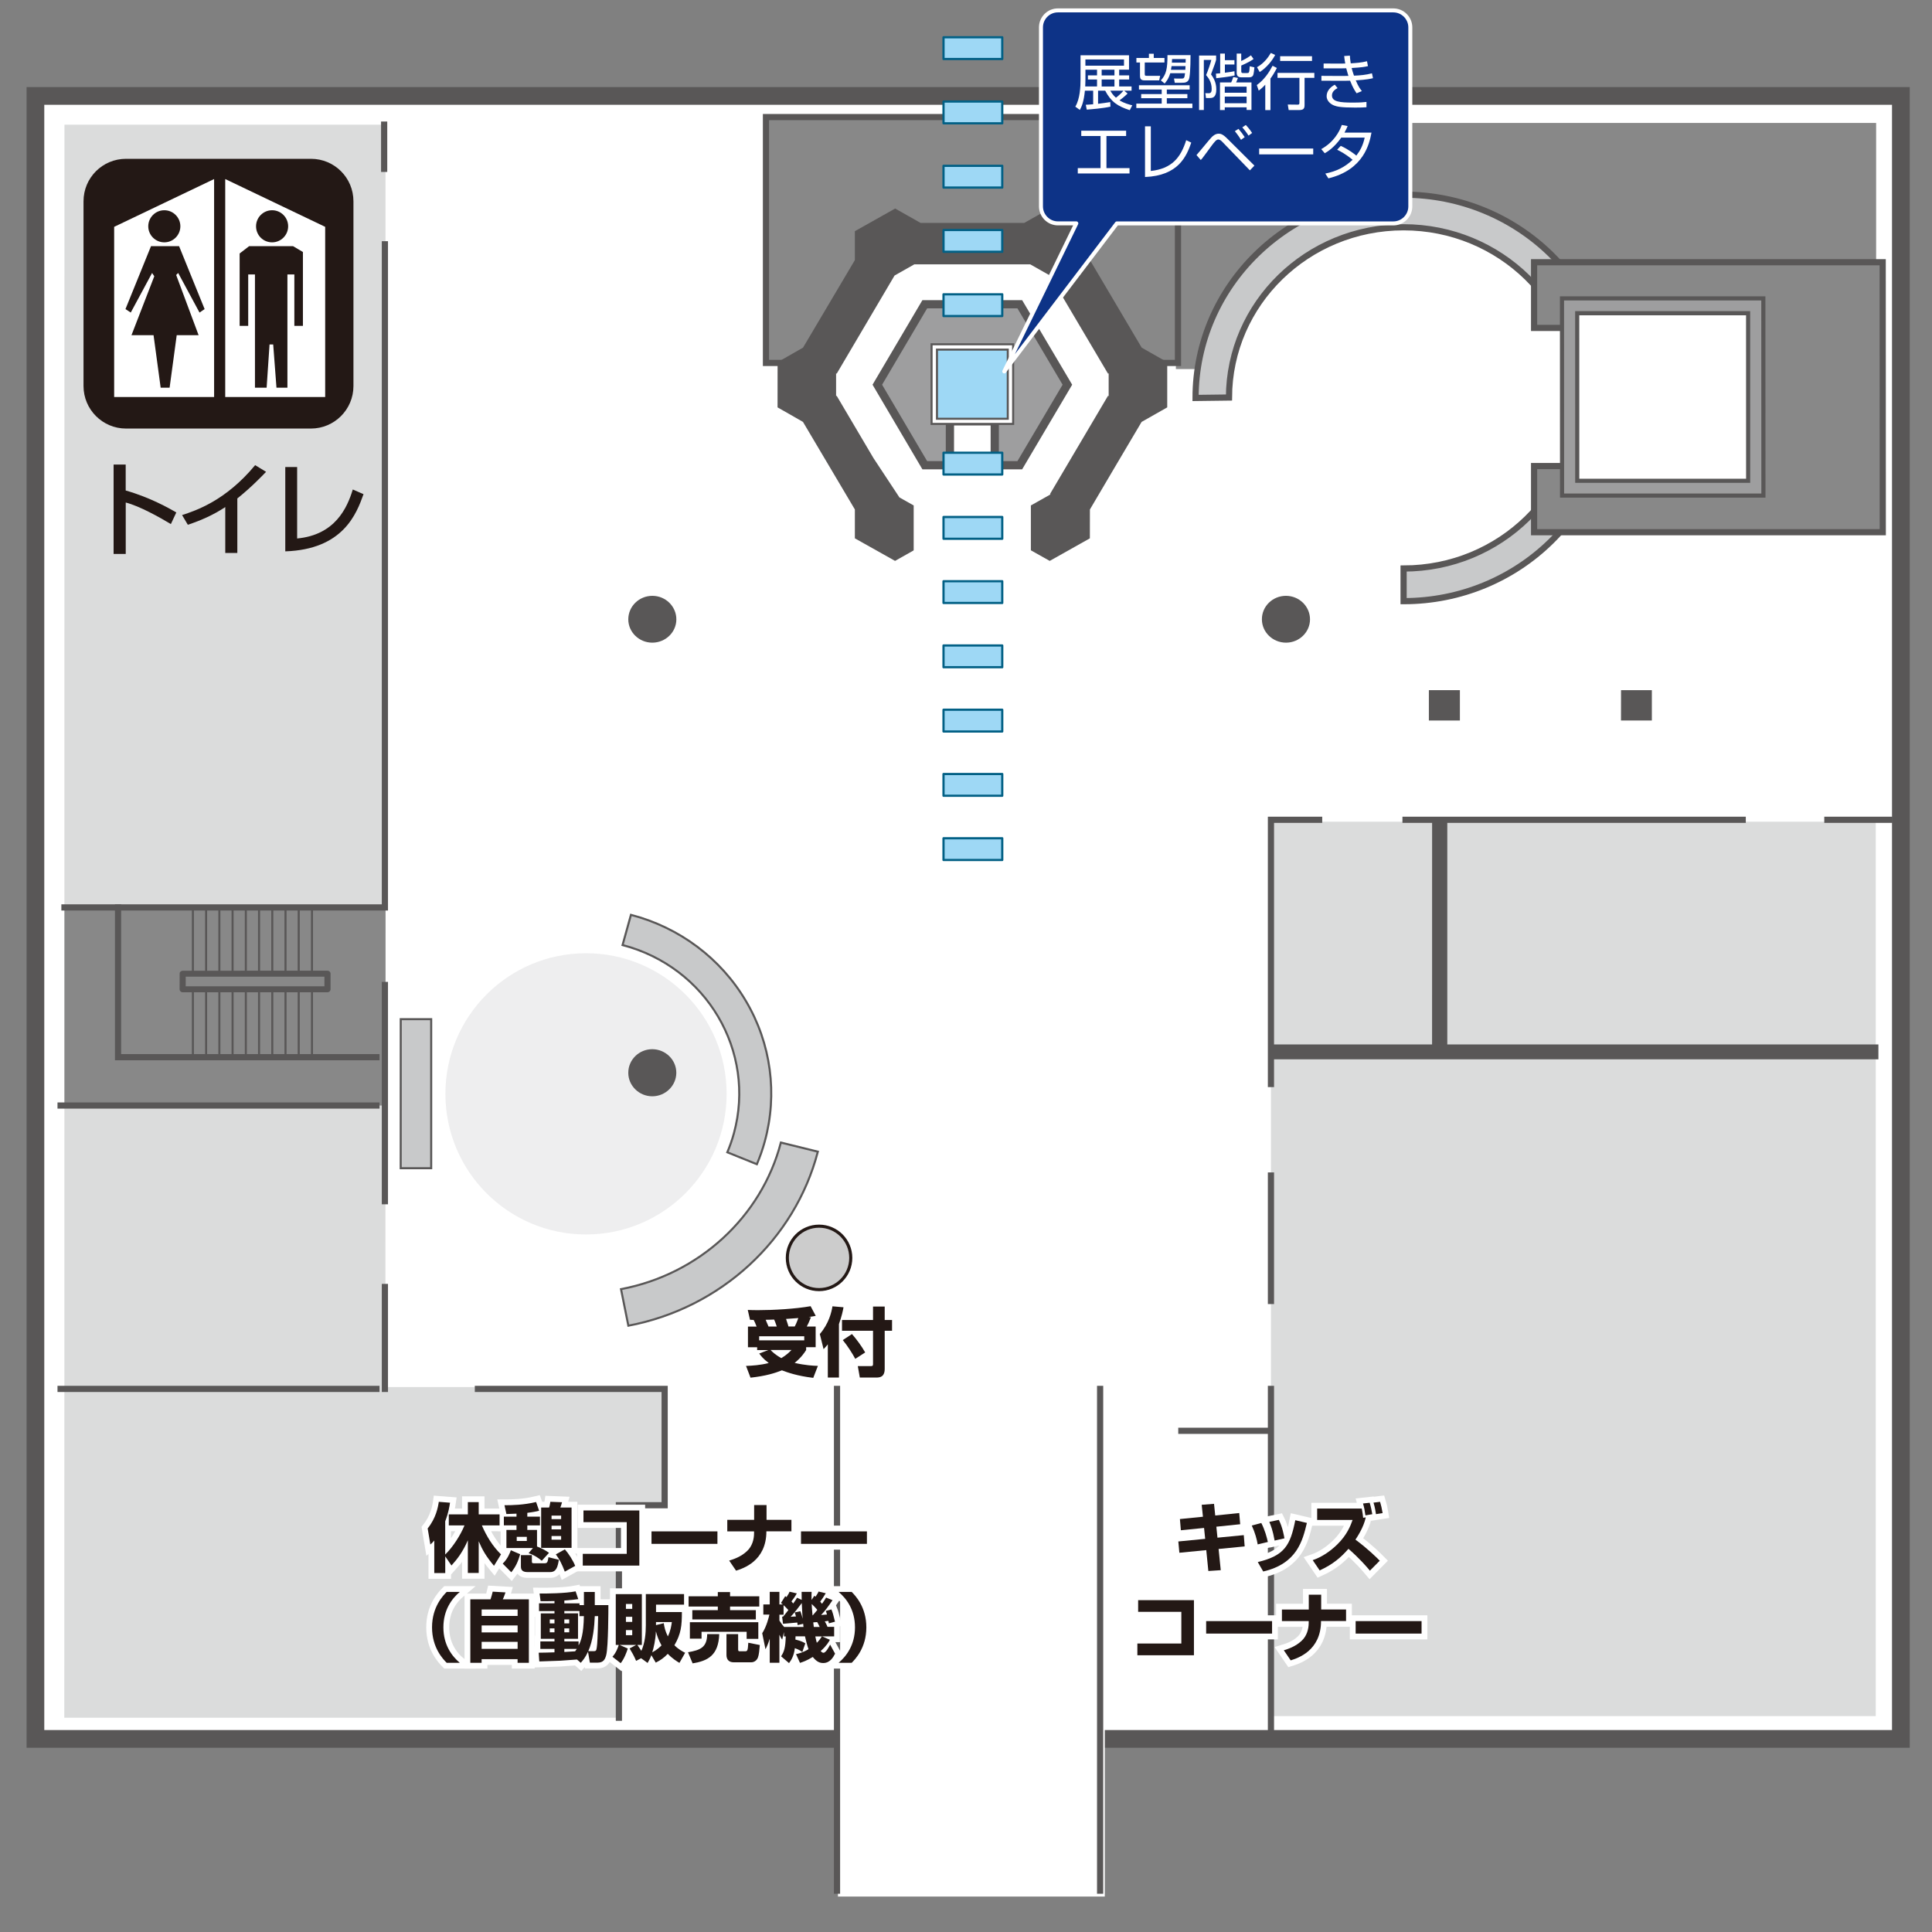 <?xml version="1.0" encoding="utf-8"?>
<!-- Generator: Adobe Illustrator 25.3.1, SVG Export Plug-In . SVG Version: 6.00 Build 0)  -->
<svg version="1.1" id="レイヤー_1" xmlns="http://www.w3.org/2000/svg" xmlns:xlink="http://www.w3.org/1999/xlink" x="0px"
	 y="0px" viewBox="0 0 500 500" style="enable-background:new 0 0 500 500;" xml:space="preserve">
<rect x="0" y="0" width="500" height="500" fill="#808080" stroke="none"/>
<style type="text/css">
	.st0{fill:none;}
	.st1{fill:#231815;}
	.st2{fill:#FFFFFF;}
	.st3{fill:#595757;}
	.st4{fill:#DBDCDC;}
	.st5{fill:#888888;}
	.st6{fill:#C8C9CA;stroke:#595757;stroke-width:0.533;}
	.st7{fill:none;stroke:#595757;stroke-width:0.533;}
	.st8{fill:#EEEEEF;}
	.st9{fill:#C8C9CA;stroke:#595757;stroke-width:1.6;}
	.st10{fill:#888888;stroke:#595757;stroke-width:1.6;}
	.st11{fill:#FFFFFF;stroke:#595757;stroke-width:0.533;}
	.st12{fill:#9E9E9F;stroke:#595757;stroke-width:1.067;}
	.st13{fill:none;stroke:#595757;stroke-width:1.6;stroke-linecap:square;}
	.st14{fill:none;stroke:#595757;stroke-width:1.6;stroke-linecap:square;stroke-miterlimit:10;}
	.st15{fill:#595757;stroke:#595757;stroke-width:0.533;}
	.st16{fill:#9E9E9F;stroke:#595757;stroke-width:2.133;}
	.st17{fill:#9ED8F5;stroke:#595757;stroke-width:0.533;}
	.st18{fill:none;stroke:#595757;stroke-width:0.533;stroke-miterlimit:10;}
	.st19{fill:#0D3387;stroke:#FFFFFF;stroke-width:1.033;stroke-linecap:round;stroke-linejoin:round;}
	.st20{fill:#CCCCCC;stroke:#231815;stroke-width:0.799;stroke-linecap:round;stroke-linejoin:round;stroke-miterlimit:10;}
	.st21{fill:none;stroke:#FFFFFF;stroke-width:3;}
	.st22{fill:#9ED8F5;stroke:#026085;stroke-width:0.573;stroke-linecap:round;stroke-linejoin:round;stroke-miterlimit:10;}
</style>
<symbol  id="トイレ_2" viewBox="-7.4 -7.4 14.8 14.8">
	<g>
		<rect x="-7.4" y="-7.4" class="st0" width="14.8" height="14.8"/>
		<g>
			<path class="st1" d="M7.4-5.06c0-1.29-1.05-2.33-2.33-2.33H-5.07c-1.29,0-2.33,1.05-2.33,2.33V5.07c0,1.29,1.04,2.33,2.33,2.33
				H5.07c1.29,0,2.33-1.04,2.33-2.33V-5.06z"/>
			<g>
				<polygon class="st2" points="-0.24,6.29 -0.24,-5.66 -5.72,-5.66 -5.72,3.67 				"/>
				<polygon class="st2" points="0.37,6.29 0.37,-5.66 5.85,-5.66 5.85,3.67 				"/>
				<g>
					<g>
						<polygon class="st1" points="-3.7,2.61 -2.16,2.61 -0.76,-0.84 -1.04,-1.03 -2.21,1.14 -2.32,1.03 -1.09,-2.27 -2.29,-2.27 
							-2.68,-5.15 -3.17,-5.15 -3.56,-2.27 -4.77,-2.27 -3.52,0.96 -3.64,1.14 -4.81,-1.03 -5.1,-0.84 						"/>
						<path class="st1" d="M-2.09,3.7c0-0.48-0.39-0.88-0.88-0.88c-0.48,0-0.88,0.39-0.88,0.88c0,0.48,0.39,0.88,0.88,0.88
							C-2.48,4.58-2.09,4.18-2.09,3.7z"/>
						<path class="st1" d="M3.82,3.7c0-0.48-0.39-0.88-0.88-0.88c-0.49,0-0.88,0.39-0.88,0.88c0,0.48,0.39,0.88,0.88,0.88
							C3.43,4.58,3.82,4.18,3.82,3.7z"/>
					</g>
					<polygon class="st1" points="1.68,2.61 4.09,2.61 4.63,2.29 4.63,-1.76 4.16,-1.76 4.16,1.06 3.78,1.06 3.78,-5.15 3.18,-5.15 
						3,-2.78 2.8,-2.78 2.64,-5.15 2,-5.15 2,1.06 1.63,1.06 1.63,-1.76 1.16,-1.76 1.16,2.21 					"/>
				</g>
			</g>
		</g>
	</g>
</symbol>
<g>
	<g>
		<g>
			<rect x="9.17" y="24.83" class="st2" width="482.77" height="425.2"/>
			<path class="st3" d="M489.65,27.12v420.61H11.46V27.12H489.65 M494.23,22.54H6.88v429.78h487.36V22.54L494.23,22.54z"/>
		</g>
		<polygon class="st4" points="99.75,358.97 16.66,358.97 16.66,358.97 16.68,32.26 16.68,32.26 99.77,32.26 99.77,32.26 		"/>
		<polygon class="st5" points="99.77,273.6 30.55,273.6 30.55,273.6 30.56,234.84 30.56,234.84 99.78,234.84 99.78,234.84 		"/>
		<polygon class="st5" points="30.55,273.6 30.56,234.84 30.56,234.84 16.68,234.84 16.68,234.84 16.68,273.6 16.68,273.6 
			16.68,286.11 16.68,286.11 99.77,286.11 99.77,286.11 99.77,273.6 99.77,273.6 		"/>
		<polygon class="st4" points="171.82,389.55 160.17,389.55 160.17,389.55 160.16,444.55 160.16,444.55 16.64,444.55 16.64,444.55 
			16.66,358.97 16.66,358.97 171.82,358.97 171.82,358.97 		"/>
		<path class="st3" d="M47.28,251.23c-0.43,0-0.8,0.33-0.79,0.75l0,0l-0.01,4.05l0,0c0,0.42,0.35,0.77,0.8,0.77l0,0h37.48l0,0
			c0.42,0,0.78-0.35,0.79-0.77l0,0l0-4.05l0,0c0-0.42-0.35-0.76-0.79-0.76l0,0H47.28z M83.96,252.76c0,0.76,0,1.74,0,2.49l0,0
			c-1.48,0-34.42,0-35.9,0l0,0c0.02-0.75,0-1.73,0-2.49l0,0C49.55,252.76,82.48,252.76,83.96,252.76z"/>
		<path class="st3" d="M175.04,160.29c0,3.31-2.78,6.03-6.23,6.03l0,0c-3.43,0-6.21-2.73-6.21-6.03l0,0c0-3.36,2.79-6.09,6.23-6.09
			l0,0C172.24,154.2,175.04,156.92,175.04,160.29"/>
		<path class="st3" d="M326.58,160.29c0,3.31,2.8,6.03,6.24,6.03l0,0c3.43,0,6.21-2.73,6.21-6.03l0,0c0-3.36-2.8-6.09-6.23-6.09l0,0
			C329.36,154.2,326.56,156.92,326.58,160.29"/>
		<polygon class="st3" points="377.82,186.47 377.82,178.61 377.82,178.61 369.79,178.61 369.79,178.61 369.79,186.47 
			369.79,186.47 		"/>
		<polygon class="st3" points="427.5,186.47 427.5,178.61 427.5,178.61 419.52,178.61 419.52,178.61 419.51,186.47 419.51,186.47 		
			"/>
		<polygon class="st6" points="103.7,302.33 111.59,302.33 111.59,302.33 111.59,263.76 111.59,263.76 103.71,263.76 103.71,263.76 
					"/>
		<path class="st6" d="M202.09,295.69c-5.01,19.21-21.17,34.13-41.37,37.94l0,0l1.9,9.46l0,0c23.95-4.54,43.1-22.26,49.04-45.04l0,0
			L202.09,295.69z"/>
		<path class="st6" d="M189.93,293.32c-0.46,1.69-1.04,3.32-1.7,4.89l0,0l7.65,3.09l0,0c0.8-1.91,1.49-3.85,2.04-5.88l0,0
			c3.37-12.29,1.63-25.37-4.87-36.34l0,0c-6.5-11.04-17.2-19.05-29.76-22.32l0,0l-2.17,7.82l0,0
			C182.84,250.24,195.74,272.07,189.93,293.32z"/>
		<g>
			<path class="st7" d="M393.27,163.64"/>
		</g>
		<rect x="328.92" y="212.65" class="st4" width="156.52" height="231.48"/>
		<path class="st8" d="M188.05,283.09c0,20.1-16.29,36.39-36.39,36.39c-20.1,0-36.39-16.29-36.39-36.39
			c0-20.1,16.29-36.39,36.39-36.39C171.76,246.69,188.05,262.99,188.05,283.09z"/>
		<path class="st3" d="M175.03,277.64c-0.01,3.32-2.79,6.08-6.22,6.08l0,0c-3.43,0-6.22-2.76-6.21-6.08l0,0
			c-0.01-3.36,2.77-6.11,6.21-6.11l0,0C172.23,271.54,175.04,274.28,175.03,277.64"/>
		<polygon class="st3" points="370.63,212.03 370.62,272.62 370.62,272.62 374.56,272.62 374.56,272.62 374.56,212.03 
			374.56,212.03 		"/>
		<polygon class="st3" points="328.96,270.3 328.96,274.15 328.96,274.15 486.13,274.15 486.13,274.15 486.13,270.3 486.13,270.3 		
			"/>
		<rect x="304.32" y="31.82" class="st5" width="181.22" height="63.69"/>
		<path class="st2" d="M408.65,102.4c0,25.45-20.63,46.07-46.08,46.07c-25.45,0-46.07-20.63-46.07-46.07s20.63-46.08,46.07-46.08
			C388.02,56.32,408.65,76.95,408.65,102.4z"/>
		<g>
			<g>
				<path class="st9" d="M363.24,50.38c-29.72,0-53.83,23.55-53.83,52.61l8.65-0.11c0.06-24.35,20.26-44.06,45.18-44.06
					c24.96,0,45.2,19.77,45.19,44.17c0.01,24.39-20.22,44.14-45.18,44.14c0,0,0,0,0,0l0,8.45c29.74,0,53.84-23.54,53.83-52.59
					C417.09,73.93,392.98,50.38,363.24,50.38z"/>
			</g>
		</g>
		<polygon class="st10" points="487.24,67.86 397.02,67.86 397.02,67.86 397.02,84.86 397.02,84.86 406.22,84.86 406.22,84.86 
			406.23,79.11 406.23,79.11 454.39,79.11 454.39,79.11 454.39,126.37 454.39,126.37 406.22,126.37 406.22,126.37 406.23,120.61 
			406.23,120.61 397.02,120.61 397.02,120.61 397.02,137.73 397.02,137.73 487.26,137.73 487.26,137.73 		"/>
		<polygon class="st11" points="454.39,79.11 406.23,79.11 406.23,79.11 406.22,126.37 406.22,126.37 454.39,126.37 454.39,126.37 
					"/>
		<path class="st12" d="M454.38,77.23h-50.14l0,0l0.02,51.03l0,0h52.11l0,0l-0.02-51.03l0,0H454.38z M452.41,81.06
			c0,3.4,0.02,39.96,0.01,43.37l0,0c-3.48,0-40.75,0-44.23,0l0,0c0-3.41-0.01-39.96-0.01-43.37l0,0
			C411.66,81.06,448.94,81.06,452.41,81.06z"/>
		<line class="st13" x1="99.42" y1="32.25" x2="99.42" y2="43.7"/>
		<polyline class="st13" points="16.68,234.84 99.61,234.84 99.61,63.22 		"/>
		<rect x="198.23" y="30.3" class="st10" width="106.63" height="63.63"/>
		<polyline class="st14" points="97.42,273.6 30.55,273.6 30.55,234.84 		"/>
		<line class="st14" x1="99.61" y1="254.91" x2="99.61" y2="310.87"/>
		<line class="st13" x1="97.42" y1="286.11" x2="15.68" y2="286.11"/>
		<line class="st13" x1="97.42" y1="359.45" x2="15.68" y2="359.45"/>
		<polyline class="st13" points="123.68,359.45 172.01,359.45 172.01,389.55 160.17,389.55 160.17,444.55 		"/>
		<line class="st14" x1="99.61" y1="333.07" x2="99.61" y2="359.45"/>
		<line class="st13" x1="328.92" y1="359.45" x2="328.92" y2="449.2"/>
		<line class="st13" x1="328.92" y1="304.22" x2="328.92" y2="336.69"/>
		<line class="st13" x1="328.04" y1="370.29" x2="305.73" y2="370.29"/>
		<polyline class="st13" points="328.92,280.54 328.92,212.16 341.39,212.16 		"/>
		<line class="st13" x1="363.75" y1="212.16" x2="451.01" y2="212.16"/>
		<line class="st13" x1="472.92" y1="212.16" x2="488.97" y2="212.16"/>
		<polygon class="st15" points="203.19,94.83 203.19,98.49 203.19,98.49 203.19,100.65 203.19,100.65 203.2,104.32 203.2,104.32 
			209.25,107.75 209.25,107.75 223.21,131.33 223.21,131.33 223.22,138.19 223.22,138.19 231.64,142.94 231.64,142.94 
			237.69,139.49 237.69,139.49 265.56,139.49 265.56,139.49 271.67,142.94 271.67,142.94 280.09,138.19 280.09,138.19 
			280.08,131.33 280.08,131.33 294,107.75 294,107.75 300.1,104.32 300.1,104.32 300.09,100.65 300.09,100.65 300.1,98.49 
			300.1,98.49 300.1,94.83 300.1,94.83 294,91.38 294,91.38 280.08,67.84 280.08,67.84 280.08,60.94 280.08,60.94 271.65,56.17 
			271.65,56.17 265.56,59.64 265.56,59.64 237.69,59.64 237.69,59.64 231.64,56.17 231.64,56.17 223.21,60.94 223.21,60.94 
			223.21,67.84 223.21,67.84 209.26,91.38 209.26,91.38 		"/>
		<path class="st3" d="M230.65,54.54l-9.41,5.29l0,0c0,0-0.01,6.57,0,7.48l0,0c-0.5,0.82-12.93,21.8-13.42,22.66l0,0
			c-0.79,0.43-6.58,3.76-6.58,3.76l0,0l-0.01,11.7l0,0c0,0,5.8,3.29,6.58,3.76l0,0c0.5,0.82,12.93,21.78,13.43,22.66l0,0
			c0,0.87,0,7.47,0,7.47l0,0l10.4,5.84l0,0c0,0,5.8-3.28,6.59-3.72l0,0c1,0,25.82,0,26.81,0l0,0c0.78,0.44,6.63,3.72,6.63,3.72l0,0
			l10.39-5.84l0,0c0,0,0-6.61,0.01-7.47l0,0c0.49-0.88,12.88-21.82,13.38-22.66l0,0c0.79-0.47,6.63-3.76,6.63-3.76l0,0l0-11.7l0,0
			c0,0-5.84-3.32-6.61-3.76l0,0c-0.5-0.86-12.89-21.84-13.39-22.66l0,0c0.01-0.91,0.01-7.48,0.01-7.48l0,0l-10.41-5.86l0,0
			c0,0-5.84,3.3-6.61,3.72l0,0c-1,0-25.82,0-26.82,0l0,0c-0.78-0.42-6.58-3.72-6.58-3.72l0,0L230.65,54.54z M237.7,61.56h28.39l0,0
			c0,0,4.18-2.39,5.57-3.14l0,0c1.33,0.75,5.11,2.89,6.45,3.63l0,0c-0.01,1.58-0.01,6.27-0.01,6.27l0,0l14.43,24.48l0,0
			c0,0,4.19,2.37,5.57,3.13l0,0c0.01,1.09,0.01,6.23,0,7.31l0,0c-1.38,0.75-5.56,3.09-5.56,3.09l0,0l-14.44,24.48l0,0
			c0,0,0,4.73,0.01,6.26l0,0c-1.34,0.76-5.13,2.92-6.46,3.64l0,0c-1.39-0.77-5.56-3.13-5.56-3.13l0,0h-28.93l0,0
			c0,0-4.14,2.36-5.53,3.13l0,0c-1.34-0.71-5.12-2.88-6.46-3.64l0,0c0.01-1.53,0.01-6.26,0.01-6.26l0,0l-14.49-24.48l0,0
			c0,0-4.15-2.34-5.52-3.09l0,0c-0.01-1.08-0.01-6.22-0.01-7.31l0,0c1.38-0.76,5.53-3.13,5.53-3.13l0,0l14.49-24.48l0,0
			c0,0,0-4.69,0-6.27l0,0c1.34-0.74,5.11-2.88,6.45-3.63l0,0c1.39,0.75,5.52,3.14,5.52,3.14l0,0H237.7z"/>
		<polygon class="st2" points="266.79,144.17 236.46,144.17 236.46,133.42 236.46,130.81 236.46,130.81 232.77,128.73 
			232.77,128.73 226.07,118.58 226.07,118.58 216.53,102.43 216.53,102.43 216.38,102.5 216.38,102.5 216.38,96.63 216.38,96.63 
			216.54,96.7 216.54,96.7 231.51,71.31 231.51,71.31 236.63,68.41 236.63,68.41 266.62,68.41 266.62,68.41 271.74,71.31 
			271.74,71.31 286.75,96.7 286.75,96.7 286.92,96.63 286.92,96.63 286.92,102.5 286.92,102.5 286.75,102.43 286.75,102.43 
			271.74,127.85 271.74,127.85 271.87,127.95 271.87,127.95 266.79,130.81 266.79,130.81 		"/>
		<g>
			<polygon class="st16" points="257.44,109.04 257.44,120.4 257.44,120.4 263.92,120.4 263.92,120.4 276.24,99.56 276.24,99.56 
				263.92,78.74 263.92,78.74 239.33,78.74 239.33,78.74 227.05,99.56 227.05,99.56 239.33,120.4 239.33,120.4 245.83,120.4 
				245.83,120.4 245.84,109.04 245.84,109.04 			"/>
			<polygon class="st17" points="241.79,109.04 241.79,89.77 241.79,89.77 261.51,89.77 261.51,89.77 261.51,109.04 261.51,109.04 
							"/>
			<path class="st11" d="M261.5,89.1h-20.41l0,0l0,20.61l0,0h21.11l0,0V89.1l0,0H261.5z M260.81,90.48c0,1.2-0.01,16.67,0,17.9l0,0
				c-1.25,0-17.08,0-18.32,0l0,0c0-1.23,0-16.7,0-17.9l0,0C243.73,90.48,259.56,90.48,260.81,90.48z"/>
		</g>
		<line class="st18" x1="49.92" y1="256.48" x2="49.92" y2="274.08"/>
		<line class="st18" x1="53.34" y1="256.48" x2="53.34" y2="274.08"/>
		<line class="st18" x1="56.77" y1="256.48" x2="56.77" y2="274.08"/>
		<line class="st18" x1="60.19" y1="256.48" x2="60.19" y2="274.08"/>
		<line class="st18" x1="63.62" y1="256.48" x2="63.62" y2="274.08"/>
		<line class="st18" x1="67.04" y1="256.48" x2="67.04" y2="274.08"/>
		<line class="st18" x1="70.47" y1="256.48" x2="70.47" y2="274.08"/>
		<line class="st18" x1="73.89" y1="256.48" x2="73.89" y2="274.08"/>
		<line class="st18" x1="77.31" y1="256.48" x2="77.31" y2="274.08"/>
		<line class="st18" x1="80.74" y1="256.48" x2="80.74" y2="274.08"/>
		<line class="st18" x1="49.92" y1="234.56" x2="49.92" y2="252.17"/>
		<line class="st18" x1="53.34" y1="234.56" x2="53.34" y2="252.17"/>
		<line class="st18" x1="56.77" y1="234.56" x2="56.77" y2="252.17"/>
		<line class="st18" x1="60.19" y1="234.56" x2="60.19" y2="252.17"/>
		<line class="st18" x1="63.62" y1="234.56" x2="63.62" y2="252.17"/>
		<line class="st18" x1="67.04" y1="234.56" x2="67.04" y2="252.17"/>
		<line class="st18" x1="70.47" y1="234.56" x2="70.47" y2="252.17"/>
		<line class="st18" x1="73.89" y1="234.56" x2="73.89" y2="252.17"/>
		<line class="st18" x1="77.31" y1="234.56" x2="77.31" y2="252.17"/>
		<line class="st18" x1="80.74" y1="234.56" x2="80.74" y2="252.17"/>
		<polygon class="st2" points="285.92,490.83 216.86,490.83 216.86,490.83 216.86,358.57 216.86,358.57 285.91,358.57 
			285.91,358.57 		"/>
		<line class="st13" x1="216.62" y1="359.45" x2="216.62" y2="489.3"/>
		<line class="st13" x1="284.71" y1="359.45" x2="284.71" y2="489.3"/>
	</g>
	<g>
		<g>
			<path class="st1" d="M32.53,120.23v6.71c6.37,1.81,11.34,4.66,13.1,5.68l-1.41,3.01c-2.93-1.76-8.1-4.66-11.68-5.58v13.31h-3.14
				v-23.13H32.53z"/>
			<path class="st1" d="M61.42,143.1H58.3v-11.87c-2.99,1.99-6.29,3.46-9.69,4.58l-1.49-2.51c3.54-1.15,11.32-3.72,18.91-12.92
				l2.83,1.73c-1.02,1.05-3.8,3.98-7.44,6.89V143.1z"/>
			<path class="st1" d="M76.89,139.36c9.85-0.92,12.97-7.94,14.41-12.68l2.78,1.21c-1.83,5.11-5.29,14.3-20.25,14.8v-21.82h3.07
				V139.36z"/>
		</g>
		
			<use xlink:href="#トイレ_2"  width="14.8" height="14.8" x="-7.4" y="-7.4" transform="matrix(4.72 0 0 -4.72 56.543 76.028)" style="overflow:visible;"/>
	</g>
	<g>
		<path class="st19" d="M269.4,7.08v46.33c0,2.42,1.98,4.4,4.39,4.4h4.76L259.9,96.13l29.14-38.31h71.55c2.42,0,4.4-1.98,4.4-4.4
			V7.09c0-2.42-1.98-4.4-4.4-4.4h-86.8C271.38,2.68,269.4,4.66,269.4,7.08z"/>
		<g>
			<path class="st2" d="M291.82,24.21c-0.77,0.76-1.64,1.45-2.09,1.76c1.26,0.77,2.5,1.09,3.31,1.28l-0.66,1.26
				c-3.14-1.01-4.85-2.17-6.36-5.04h-1.84v3.39c1.01-0.13,2.19-0.27,3.15-0.44l0.05,1.18c-1.92,0.44-4.96,0.68-6.13,0.77l-0.25-1.26
				c0.41-0.02,0.8-0.03,1.91-0.13v-3.51h-2.14c-0.28,2.87-0.85,4.16-1.31,4.98l-1.17-0.85c1.23-2.05,1.35-5.2,1.35-7.07V14.3h12.55
				v3.73h-2.55v1.48h2.58v1.06h-2.58v1.81h3.21v1.09h-1.91L291.82,24.21z M283.9,18.04h-2.99v2.5c0,0.8-0.05,1.45-0.06,1.84h3.06
				v-1.81h-2.36v-1.06h2.36V18.04z M290.89,15.39h-9.99V17h9.99V15.39z M288.42,18.04h-3.31v1.48h3.31V18.04z M288.42,20.58h-3.31
				v1.81h3.31V20.58z M287.35,23.47c0.27,0.46,0.69,1.17,1.45,1.81c0.46-0.33,1.28-1.01,1.95-1.81H287.35z"/>
			<path class="st2" d="M298.59,13.9V15h2.77v1.17h-5.1v2.95c0,0.49,0.13,0.5,0.57,0.5h3.42l-0.25,1.18h-3.73
				c-1.04,0-1.24-0.39-1.24-1.29v-3.34h-0.93V15h3.24v-1.1H298.59z M307.88,23.17h-5.91v1.18h5.32v1.06h-5.32v1.4h6.62v1.15h-14.51
				v-1.15h6.57v-1.4h-5.31v-1.06h5.31v-1.18h-5.89v-1.1h13.12V23.17z M305.6,20.34c0.85,0,0.93-0.05,1.09-1.39h-3.83
				c-0.44,1.5-1.13,2.28-1.45,2.66l-0.99-0.8c1.42-1.56,1.72-3.04,1.72-6.54h5.97c0,0.38,0,4.16-0.3,5.83
				c-0.24,1.31-1.21,1.32-2.02,1.32h-1.76l-0.2-1.1L305.6,20.34z M306.76,18.07c0.02-0.24,0.05-0.77,0.05-0.96h-3.61
				c-0.05,0.28-0.08,0.57-0.16,0.96H306.76z M303.33,15.28c-0.02,0.27-0.02,0.33-0.05,0.93h3.56c0.02-0.5,0.02-0.63,0.02-0.93
				H303.33z"/>
			<path class="st2" d="M314.73,14.38v1.09c-0.2,0.76-0.31,1.06-1.32,3.78c0.49,0.68,1.37,1.91,1.37,3.87
				c0,2.17-1.02,2.25-1.72,2.25h-0.95l-0.17-1.26l0.87,0.02c0.69,0.02,0.77-0.54,0.77-1.12c0-1.84-0.9-2.93-1.45-3.58
				c0.47-1.02,1.21-3.23,1.36-3.92h-1.94v12.96h-1.23v-14.1H314.73z M319.52,19.53c-1.13,0.3-4.13,0.65-4.76,0.71l-0.08-1.18
				c0.27-0.02,0.69-0.05,1.1-0.09v-5.1H317v1.7h2.47v1.12H317v2.13c1.35-0.16,1.91-0.27,2.47-0.39L319.52,19.53z M323.86,28.45
				h-1.24v-0.68h-5.65v0.71h-1.24v-7.15h2.9c0.14-0.27,0.22-0.46,0.54-1.4l1.21,0.25c-0.08,0.21-0.39,0.98-0.47,1.15h3.97V28.45z
				 M322.62,22.42h-5.65v1.58h5.65V22.42z M322.62,25h-5.65v1.72h5.65V25z M321.23,13.86v1.92c1.01-0.44,1.86-0.99,2.51-1.46
				l0.68,0.95c-0.87,0.68-2.82,1.54-3.18,1.69v1.45c0,0.39,0.09,0.49,0.43,0.49h1.1c0.47,0,0.57-0.05,0.66-1.75l1.21,0.28
				c-0.03,0.46-0.17,1.65-0.3,1.97c-0.17,0.46-0.6,0.61-1.02,0.61h-2.09c-0.68,0-1.17-0.31-1.17-1.09v-5.06H321.23z"/>
			<path class="st2" d="M325.26,22.01c1.92-1.37,3.17-3.26,4.08-4.99l1.12,0.57c-0.76,1.46-1.28,2.22-1.67,2.74v8.16h-1.34v-6.57
				c-0.71,0.76-1.24,1.2-1.69,1.54L325.26,22.01z M325.31,17.39c1.95-1.07,3.07-2.82,3.58-3.69l1.12,0.52
				c-0.76,1.48-2.22,3.29-4,4.43L325.31,17.39z M340.16,20.15h-2.54v7.04c0,0.9-0.28,1.29-1.4,1.29h-2.71l-0.24-1.43l2.55,0.03
				c0.33,0,0.47-0.06,0.47-0.44v-6.49h-5.67v-1.28h9.53V20.15z M339.55,15.77h-8.25v-1.23h8.25V15.77z"/>
			<path class="st2" d="M349.35,14.4c0.03,0.52,0.06,1.04,0.22,1.99c1.48-0.09,2.73-0.17,4.21-0.54l0.25,1.26
				c-0.91,0.21-1.54,0.33-4.22,0.49c0.09,0.38,0.31,1.2,0.6,1.98c1.56-0.05,3.14-0.2,4.65-0.61l0.27,1.26
				c-0.55,0.14-1.54,0.39-4.46,0.57c0.72,1.75,1.28,2.39,1.59,2.77l-1.37,0.57c-0.38-0.55-0.96-1.4-1.69-3.26
				c-0.76,0.03-1.67,0.03-2.44,0.03l-4.98-0.02v-1.26l5.02,0.03c1.13,0,1.17,0,1.97-0.02c-0.02-0.05-0.25-0.76-0.57-1.97
				c-0.25,0-1.36,0.03-1.58,0.03h-4.27v-1.26l4.21,0.02c0.39,0,0.65,0,1.39-0.02c-0.17-0.9-0.22-1.39-0.28-1.94L349.35,14.4z
				 M346.16,22.8c-0.44,0.24-1.45,0.8-1.45,1.89c0,1.65,2.05,1.86,5.42,1.86c1.99,0,2.85-0.09,3.51-0.17v1.37
				c-0.77,0.06-1.42,0.09-2.94,0.09c-3.83,0-4.73-0.28-5.39-0.52c-1.04-0.38-1.98-1.29-1.98-2.41c0-1.28,0.85-2.32,2.11-2.99
				L346.16,22.8z"/>
			<path class="st2" d="M291.44,33.83v1.37h-5.09v8.3h5.97v1.39h-13.39V43.5h5.89v-8.3h-4.99v-1.37H291.44z"/>
			<path class="st2" d="M297.82,44.25c5.4-0.6,7.73-3.39,9.17-7.97l1.31,0.63c-1.24,3.53-3.31,8.55-11.97,8.9V32.69h1.5V44.25z"/>
			<path class="st2" d="M309.65,40.13c0.63-0.68,3.21-3.86,3.78-4.47c0.42-0.47,1.1-1.06,1.95-1.06c0.49,0,1.04,0.06,2.33,1.36
				l6.93,6.9l-1.17,1.23l-7.17-7.42c-0.11-0.11-0.54-0.57-1.01-0.57c-0.52,0-1.04,0.71-1.65,1.51c-0.39,0.52-2.1,2.88-2.47,3.34
				c-0.14,0.16-0.35,0.39-0.41,0.46L309.65,40.13z M321.17,36.19c-0.65-1.09-1.36-1.95-1.59-2.24l0.93-0.6
				c0.72,0.83,1.1,1.34,1.62,2.14L321.17,36.19z M323.12,35.1c-0.6-0.94-1.18-1.65-1.61-2.14l0.9-0.61c0.87,0.88,1.5,1.86,1.64,2.06
				L323.12,35.1z"/>
			<path class="st2" d="M339.86,38.44v1.51h-13.99v-1.51H339.86z"/>
			<path class="st2" d="M346.99,37.75c2.06,0.94,3.62,2.17,4.03,2.52c0.99-1.28,1.72-2.61,2.16-4.66h-6.06
				c-1.84,2.6-3.56,3.64-4.27,4.05l-0.91-1.07c3.29-1.83,4.68-4.5,5.32-6.25l1.51,0.28c-0.17,0.42-0.38,0.88-0.82,1.7h6.99
				c-0.52,2.82-1.97,9.61-11.15,11.84l-0.8-1.24c2.84-0.58,4.99-1.61,7.06-3.56c-1.87-1.58-3.36-2.3-4-2.61L346.99,37.75z"/>
		</g>
	</g>
	<g>
		<path class="st1" d="M195.8,343.3c-0.35-0.89-0.44-1.12-0.75-1.7c-0.29-0.02-0.72-0.02-0.95-0.04l-0.58-2.55
			c0.62,0.02,1.41,0.06,2.59,0.06c4.02,0,9.77-0.33,13.68-1.03l1.32,2.5c-0.62,0.14-0.74,0.14-1.82,0.29l0.58,0.08
			c-0.54,1.33-0.66,1.61-1.08,2.4h2.3v5.34h-2.46v0.74c-0.44,0.68-1.2,1.88-2.98,3.33c2.75,0.62,4.8,0.74,6.02,0.77l-1.2,3.1
			c-4.28-0.52-6.67-1.41-8.11-1.95c-1.76,0.7-4.14,1.47-8.13,1.9l-1.16-3.04c1.59-0.06,3.68-0.19,5.88-0.75
			c-1.47-1.1-2.05-1.9-2.46-2.46l2.34-0.89h-2.88v-0.74h-2.38v-5.34H195.8z M208.14,345.82h-11.67v1.06h11.67V345.82z M201.02,343.3
			c-0.04-0.1-0.35-1.12-0.68-1.8c-0.5,0.02-1.43,0.06-2.19,0.06c0.02,0.08,0.5,1.14,0.74,1.74H201.02z M199.42,349.37
			c0.31,0.35,1.2,1.24,2.79,2.11c1.39-0.83,2.15-1.62,2.63-2.11H199.42z M205.67,343.3c0.17-0.33,0.46-0.85,0.93-2.19
			c-0.7,0.06-2.03,0.15-3.17,0.23c0.44,1.3,0.48,1.45,0.62,1.95H205.67z"/>
		<path class="st1" d="M214.24,347.92c-0.37,0.46-0.64,0.75-1.1,1.24l-0.97-3.91c2.34-2.73,3.02-5.63,3.27-7.18l2.86,0.25
			c-0.15,0.85-0.44,2.28-1.18,4.35v13.83h-2.88V347.92z M225.94,338.13h3.02v3.48h1.9v2.79h-1.9v9.85c0,2.17-1.32,2.26-2.22,2.26
			h-4.22l-0.52-2.96h3.4c0.52,0,0.54-0.21,0.54-0.62v-8.53h-8.03v-2.79h8.03V338.13z M220.49,345.25c1.18,1.35,2.46,3.08,3.42,4.76
			l-2.57,1.66c-0.66-1.28-2.13-3.56-3.23-4.86L220.49,345.25z"/>
	</g>
	<path class="st20" d="M220.18,325.54c0,4.54-3.68,8.21-8.21,8.21c-4.53,0-8.21-3.67-8.21-8.21c0-4.53,3.68-8.21,8.21-8.21
		C216.51,317.33,220.18,321.01,220.18,325.54z"/>
	<g>
		<g>
			<path class="st1" d="M115.23,402.79v4.31h-2.84v-8.42c-0.41,0.48-0.56,0.64-1.01,1.04l-0.7-4.16c2.15-2.69,2.67-5.44,2.88-6.89
				l2.9,0.23c-0.14,0.93-0.35,2.5-1.24,4.82v8.59c1.97-1.9,3.97-5.03,4.99-7.53h-4.06v-2.86h4.93v-3.17h2.81v3.17h5.4v2.86h-4.58
				c1.2,2.77,2.79,5.4,4.95,7.49l-1.82,2.96c-2.19-2.65-2.96-4.08-3.95-6.35v8.2h-2.81v-8.45c-1.3,2.98-2.69,4.82-4.24,6.52
				L115.23,402.79z"/>
			<path class="st1" d="M134.62,402.24c-0.6,2.01-1.1,3.13-2.3,4.66l-2.22-2.24c1.33-1.24,1.95-3,2.11-3.46L134.62,402.24z
				 M137.93,400.62h-6.87v-4.68h2.61v-1.18h-3.27v-2.26h3.27v-0.77c-1.59,0.08-2.09,0.08-2.61,0.1l-0.5-2.28
				c2.03,0,4.95-0.06,8.18-0.83l0.79,2.26c-0.72,0.17-1.39,0.33-3.06,0.54v0.99h3.27v2.26h-3.27v1.18h2.51v4.28
				c1.2,0.46,2.05,0.91,3.11,1.64l-1.88,2.05c-1.14-0.95-2.03-1.45-3.4-1.97L137.93,400.62z M133.73,397.74v1.06h2.61v-1.06H133.73z
				 M134.81,402.46h2.84v1.63c0,0.35,0.04,0.48,0.48,0.48h2.84c0.68,0,0.77-0.31,0.97-1.57l2.69,0.68
				c-0.29,1.78-0.62,3.17-2.24,3.17h-5.88c-0.91,0-1.7-0.27-1.7-1.39V402.46z M140.05,390.15h2.05c0.17-0.46,0.25-0.95,0.33-1.49
				l3.02,0.12c-0.12,0.43-0.17,0.68-0.43,1.37h2.9v10.43h-7.87V390.15z M142.74,392.24v0.91h2.48v-0.91H142.74z M142.74,394.85v0.95
				h2.48v-0.95H142.74z M142.74,397.52v0.95h2.48v-0.95H142.74z M146.19,400.97c0.95,1.06,2.15,2.94,2.67,4.28l-2.69,1.49
				c-0.72-1.9-1.37-3.19-2.32-4.47L146.19,400.97z"/>
			<path class="st1" d="M165.46,390.91v14.26h-14.64v-3.04h11.38v-8.2H151v-3.02H165.46z"/>
			<path class="st1" d="M185.67,396.32v3.23h-17.06v-3.23H185.67z"/>
			<path class="st1" d="M195.17,393.33v-3.83h3.21v3.83h6.44v2.98h-6.48c0,7.7-6.02,9.6-7.85,10.18l-1.78-2.61
				c1.06-0.33,3-0.93,4.64-2.48c1.28-1.2,1.8-2.96,1.8-4.6v-0.48h-6.93v-2.98H195.17z"/>
			<path class="st1" d="M224.36,396.32v3.23H207.3v-3.23H224.36z"/>
			<path class="st1" d="M118.99,411.99c-1.97,1.66-4.24,4.57-4.24,9.17c0,4.6,2.26,7.51,4.24,9.17h-3.39
				c-0.93-0.95-3.79-3.87-3.79-9.17c0-5.3,2.86-8.22,3.79-9.17H118.99z"/>
			<path class="st1" d="M121.73,413.91h5.22c0.23-0.7,0.41-1.33,0.56-1.99l3.31,0.19c-0.02,0.08-0.46,1.35-0.7,1.8h6.75v16.42h-2.92
				v-0.95h-9.31v0.95h-2.92V413.91z M133.96,416.54h-9.31v1.66h9.31V416.54z M133.96,420.66h-9.31v1.8h9.31V420.66z M124.65,424.9
				v1.82h9.31v-1.82H124.65z"/>
			<path class="st1" d="M149.32,429.48c-0.62,0.06-3.66,0.27-4.33,0.31c-0.66,0.02-4.57,0.15-5.42,0.19l-0.15-2.26
				c0.58,0.02,3.44-0.08,4.08-0.1v-0.89h-3.66v-1.93h3.66v-0.68h-3.54v-6.58h3.54v-0.6h-4v-2.01h4v-0.58
				c-0.91,0.02-2.77,0.06-3.6,0.04l-0.25-1.99c1.74,0.02,6.58-0.02,9.32-0.56l0.68,2.01c-0.7,0.1-1.2,0.17-3.6,0.37v0.72h3.93v0.46
				h1.14v-3.4h2.81v3.4h3.52c0,0.81,0,10.74-0.56,12.92c-0.29,1.08-0.68,1.97-2.26,1.97h-1.97l-0.48-2.82
				c-0.75,1.57-1.35,2.26-1.88,2.86L149.32,429.48z M142.28,419.11v1.03h1.22v-1.03H142.28z M142.28,421.43v1.01h1.22v-1.01H142.28z
				 M149.96,418.26v-1.32h-3.91v0.6h3.54v6.58h-3.54v0.68h3.69v1.04c0.62-1.16,1.28-2.9,1.37-7.58H149.96z M146.05,419.11v1.03h1.26
				v-1.03H146.05z M146.05,421.43v1.01h1.26v-1.01H146.05z M146.05,426.74v0.79c1.14-0.08,1.49-0.1,2.79-0.17
				c0.23-0.31,0.31-0.44,0.43-0.62H146.05z M153.54,427.33c0.72,0,0.79-0.15,0.91-0.99c0.14-0.95,0.23-2.46,0.35-8.09h-0.87
				c-0.1,2.71-0.44,6.27-1.68,9.07H153.54z"/>
			<path class="st1" d="M165.92,429.15l-1.3,0.68c-0.43-1.12-1.32-2.63-1.68-3.21l1.7-0.91h-4.28l2.11,0.93
				c-0.27,0.89-0.91,2.65-1.84,3.79l-2.13-1.66c0.93-1.01,1.45-2.44,1.63-3.06h-0.77v-13.15h6.75v13.15h-1.16
				c0.5,0.7,0.75,1.12,1.03,1.53c0.95-2.09,1.16-4.57,1.16-6.64v-8.05h9.89v2.73h-7.25v1.92h6.69c0,3.5-0.19,5.59-1.93,8.59
				c1.01,1.03,2.05,1.59,2.77,1.95l-1.47,2.61c-0.6-0.35-1.76-1.04-3.02-2.34c-1.03,1.1-2.05,1.74-3.11,2.28l-1.14-1.93
				c-0.31,0.85-0.62,1.39-0.97,2.01L165.92,429.15z M161.99,415.11v1.26h1.63v-1.26H161.99z M161.99,418.42v1.32h1.63v-1.32H161.99z
				 M161.99,421.86v1.32h1.63v-1.32H161.99z M168.8,427.63c1.24-0.66,1.97-1.37,2.4-1.8c-0.77-1.37-1.18-2.59-1.45-3.64
				C169.65,424.45,169.17,426.48,168.8,427.63z M169.77,420.58l2.01-0.5c0.15,1.04,0.41,2.13,1.06,3.42
				c0.75-1.55,0.91-2.86,1.03-3.71h-4.1V420.58z"/>
			<path class="st1" d="M186.14,422.9c-0.19,5.53-2.96,6.93-6.89,7.58l-1.2-2.88c3.21-0.56,4.93-1.24,4.97-4.7H186.14z
				 M178.21,413.12h7.56v-1.1h3.17v1.1h7.56v2.65h-7.56v0.93h6.67v2.4h-16.44v-2.4h6.6v-0.93h-7.56V413.12z M178.55,419.83h17.7
				v4.31h-3.02v-1.84h-11.67v1.78h-3.02V419.83z M196.64,425.73c-0.1,1.16-0.21,2.55-0.5,3.27c-0.5,1.2-1.61,1.2-1.7,1.2h-4.57
				c-1.2,0-1.86-0.68-1.86-1.9v-5.4h3.02v3.95c0,0.44,0.12,0.5,0.44,0.5h1.32c0.66,0,0.74-0.14,0.87-2.21L196.64,425.73z"/>
			<path class="st1" d="M207.63,427.55c-0.27-0.21-0.72-0.58-1.92-1.01c-0.25,1.99-0.89,3.04-1.51,3.87l-2.05-1.76
				c0.81-1.24,1.12-2.26,1.2-5.15h-0.46v-1.12l-0.46,1.95c-0.25-0.35-0.33-0.48-0.72-1.26v7.25h-2.5v-6.23
				c-0.43,1.41-0.77,2.09-1.1,2.73l-0.85-4.14c1.14-1.74,1.74-4.26,1.86-4.82h-1.57v-2.63h1.66v-3.25h2.5v3.25h0.89
				c-0.17-0.14-0.23-0.19-0.48-0.39l1.1-1.76c0.04,0.04,0.27,0.21,0.33,0.25c0.52-0.77,0.64-1.03,0.79-1.39l1.88,0.43
				c-0.48,0.87-1.16,1.8-1.39,2.07c0.14,0.15,0.25,0.27,0.46,0.54c0.68-0.95,0.77-1.12,0.99-1.49l1.2,0.56
				c-0.02-0.89-0.02-1.43-0.02-2.07h2.59c-0.02,0.52-0.04,1.14-0.02,2.09l0.74-1.1c0.17,0.17,0.21,0.21,0.29,0.27
				c0.5-0.74,0.68-1.08,0.79-1.35l1.86,0.44c-0.46,0.77-1.06,1.7-1.43,2.17c0.21,0.27,0.33,0.39,0.46,0.56
				c0.52-0.74,0.79-1.14,1.06-1.61l1.66,0.68c-1.1,1.61-1.9,2.73-2.96,3.83c0.33-0.02,0.81-0.06,1.53-0.12
				c-0.14-0.46-0.19-0.64-0.31-0.93l1.45-0.39c0.37,0.93,0.41,1.08,0.93,3.17l-1.59,0.43c-0.08-0.48-0.1-0.54-0.12-0.64
				c-0.25,0.04-0.5,0.08-0.93,0.12c0.33,0.54,0.56,1.1,0.7,1.43h1.72v2.46h-3.13l2.03,0.89c-0.29,0.54-0.87,1.57-2.38,2.9
				c0.27,0.37,0.58,0.46,0.72,0.46c0.64,0,1.53-1.72,1.72-2.11l1.28,2.34c-0.48,0.93-1.32,2.42-3.06,2.42
				c-0.91,0-1.7-0.31-2.71-1.57c-1.61,0.99-2.65,1.32-3.31,1.53l-1.03-2.26c0.66-0.15,1.82-0.41,3.23-1.28
				c-0.39-1.08-0.77-2.77-0.91-3.33h-2.44c-0.02,0.27-0.02,0.72-0.04,0.83c1.59,0.39,2.22,0.77,2.57,0.99L207.63,427.55z
				 M202.41,418.38l0.23,0.02c0.12-0.14,0.66-0.74,1.39-1.72c-0.44-0.5-0.93-0.97-1.24-1.26v2.46h-1.08v1.51
				c0.21,0.37,0.68,1.06,1.22,1.66h5.01c-0.06-0.46-0.06-0.58-0.08-0.81l-1.43,0.33c-0.04-0.35-0.06-0.46-0.1-0.66
				c-0.29,0.04-3.06,0.29-3.69,0.33L202.41,418.38z M205.99,418.34c-0.15-0.64-0.21-0.77-0.33-1.04l1.47-0.31
				c0.31,0.75,0.5,1.55,0.6,1.92c-0.04-0.56-0.15-1.8-0.23-4.04c-0.54,0.74-1.9,2.53-2.88,3.54L205.99,418.34z M210.34,418.05
				c0.74-0.85,1.01-1.18,1.18-1.41c-0.44-0.56-1.14-1.24-1.45-1.53c0.02,0.39,0.04,1.24,0.21,2.94H210.34z M212.14,421.05
				c-0.46-0.95-0.52-1.06-0.66-1.26c-0.19,0.02-0.33,0.04-1.01,0.08c0.02,0.19,0.04,0.44,0.14,1.18H212.14z M211,423.5
				c0.17,0.79,0.25,1.18,0.39,1.66c0.64-0.62,0.83-0.93,1.32-1.66H211z"/>
			<path class="st1" d="M217.03,430.33c1.97-1.66,4.24-4.57,4.24-9.17c0-4.6-2.26-7.51-4.24-9.17h3.39
				c0.93,0.95,3.79,3.87,3.79,9.17c0,5.3-2.86,8.22-3.79,9.17H217.03z"/>
		</g>
		<g>
			<path class="st21" d="M115.23,402.79v4.31h-2.84v-8.42c-0.41,0.48-0.56,0.64-1.01,1.04l-0.7-4.16c2.15-2.69,2.67-5.44,2.88-6.89
				l2.9,0.23c-0.14,0.93-0.35,2.5-1.24,4.82v8.59c1.97-1.9,3.97-5.03,4.99-7.53h-4.06v-2.86h4.93v-3.17h2.81v3.17h5.4v2.86h-4.58
				c1.2,2.77,2.79,5.4,4.95,7.49l-1.82,2.96c-2.19-2.65-2.96-4.08-3.95-6.35v8.2h-2.81v-8.45c-1.3,2.98-2.69,4.82-4.24,6.52
				L115.23,402.79z"/>
			<path class="st21" d="M134.62,402.24c-0.6,2.01-1.1,3.13-2.3,4.66l-2.22-2.24c1.33-1.24,1.95-3,2.11-3.46L134.62,402.24z
				 M137.93,400.62h-6.87v-4.68h2.61v-1.18h-3.27v-2.26h3.27v-0.77c-1.59,0.08-2.09,0.08-2.61,0.1l-0.5-2.28
				c2.03,0,4.95-0.06,8.18-0.83l0.79,2.26c-0.72,0.17-1.39,0.33-3.06,0.54v0.99h3.27v2.26h-3.27v1.18h2.51v4.28
				c1.2,0.46,2.05,0.91,3.11,1.64l-1.88,2.05c-1.14-0.95-2.03-1.45-3.4-1.97L137.93,400.62z M133.73,397.74v1.06h2.61v-1.06H133.73z
				 M134.81,402.46h2.84v1.63c0,0.35,0.04,0.48,0.48,0.48h2.84c0.68,0,0.77-0.31,0.97-1.57l2.69,0.68
				c-0.29,1.78-0.62,3.17-2.24,3.17h-5.88c-0.91,0-1.7-0.27-1.7-1.39V402.46z M140.05,390.15h2.05c0.17-0.46,0.25-0.95,0.33-1.49
				l3.02,0.12c-0.12,0.43-0.17,0.68-0.43,1.37h2.9v10.43h-7.87V390.15z M142.74,392.24v0.91h2.48v-0.91H142.74z M142.74,394.85v0.95
				h2.48v-0.95H142.74z M142.74,397.52v0.95h2.48v-0.95H142.74z M146.19,400.97c0.95,1.06,2.15,2.94,2.67,4.28l-2.69,1.49
				c-0.72-1.9-1.37-3.19-2.32-4.47L146.19,400.97z"/>
			<path class="st21" d="M165.46,390.91v14.26h-14.64v-3.04h11.38v-8.2H151v-3.02H165.46z"/>
			<path class="st21" d="M185.67,396.32v3.23h-17.06v-3.23H185.67z"/>
			<path class="st21" d="M195.17,393.33v-3.83h3.21v3.83h6.44v2.98h-6.48c0,7.7-6.02,9.6-7.85,10.18l-1.78-2.61
				c1.06-0.33,3-0.93,4.64-2.48c1.28-1.2,1.8-2.96,1.8-4.6v-0.48h-6.93v-2.98H195.17z"/>
			<path class="st21" d="M224.36,396.32v3.23H207.3v-3.23H224.36z"/>
			<path class="st21" d="M118.99,411.99c-1.97,1.66-4.24,4.57-4.24,9.17c0,4.6,2.26,7.51,4.24,9.17h-3.39
				c-0.93-0.95-3.79-3.87-3.79-9.17c0-5.3,2.86-8.22,3.79-9.17H118.99z"/>
			<path class="st21" d="M121.73,413.91h5.22c0.23-0.7,0.41-1.33,0.56-1.99l3.31,0.19c-0.02,0.08-0.46,1.35-0.7,1.8h6.75v16.42
				h-2.92v-0.95h-9.31v0.95h-2.92V413.91z M133.96,416.54h-9.31v1.66h9.31V416.54z M133.96,420.66h-9.31v1.8h9.31V420.66z
				 M124.65,424.9v1.82h9.31v-1.82H124.65z"/>
			<path class="st21" d="M149.32,429.48c-0.62,0.06-3.66,0.27-4.33,0.31c-0.66,0.02-4.57,0.15-5.42,0.19l-0.15-2.26
				c0.58,0.02,3.44-0.08,4.08-0.1v-0.89h-3.66v-1.93h3.66v-0.68h-3.54v-6.58h3.54v-0.6h-4v-2.01h4v-0.58
				c-0.91,0.02-2.77,0.06-3.6,0.04l-0.25-1.99c1.74,0.02,6.58-0.02,9.32-0.56l0.68,2.01c-0.7,0.1-1.2,0.17-3.6,0.37v0.72h3.93v0.46
				h1.14v-3.4h2.81v3.4h3.52c0,0.81,0,10.74-0.56,12.92c-0.29,1.08-0.68,1.97-2.26,1.97h-1.97l-0.48-2.82
				c-0.75,1.57-1.35,2.26-1.88,2.86L149.32,429.48z M142.28,419.11v1.03h1.22v-1.03H142.28z M142.28,421.43v1.01h1.22v-1.01H142.28z
				 M149.96,418.26v-1.32h-3.91v0.6h3.54v6.58h-3.54v0.68h3.69v1.04c0.62-1.16,1.28-2.9,1.37-7.58H149.96z M146.05,419.11v1.03h1.26
				v-1.03H146.05z M146.05,421.43v1.01h1.26v-1.01H146.05z M146.05,426.74v0.79c1.14-0.08,1.49-0.1,2.79-0.17
				c0.23-0.31,0.31-0.44,0.43-0.62H146.05z M153.54,427.33c0.72,0,0.79-0.15,0.91-0.99c0.14-0.95,0.23-2.46,0.35-8.09h-0.87
				c-0.1,2.71-0.44,6.27-1.68,9.07H153.54z"/>
			<path class="st21" d="M165.92,429.15l-1.3,0.68c-0.43-1.12-1.32-2.63-1.68-3.21l1.7-0.91h-4.28l2.11,0.93
				c-0.27,0.89-0.91,2.65-1.84,3.79l-2.13-1.66c0.93-1.01,1.45-2.44,1.63-3.06h-0.77v-13.15h6.75v13.15h-1.16
				c0.5,0.7,0.75,1.12,1.03,1.53c0.95-2.09,1.16-4.57,1.16-6.64v-8.05h9.89v2.73h-7.25v1.92h6.69c0,3.5-0.19,5.59-1.93,8.59
				c1.01,1.03,2.05,1.59,2.77,1.95l-1.47,2.61c-0.6-0.35-1.76-1.04-3.02-2.34c-1.03,1.1-2.05,1.74-3.11,2.28l-1.14-1.93
				c-0.31,0.85-0.62,1.39-0.97,2.01L165.92,429.15z M161.99,415.11v1.26h1.63v-1.26H161.99z M161.99,418.42v1.32h1.63v-1.32H161.99z
				 M161.99,421.86v1.32h1.63v-1.32H161.99z M168.8,427.63c1.24-0.66,1.97-1.37,2.4-1.8c-0.77-1.37-1.18-2.59-1.45-3.64
				C169.65,424.45,169.17,426.48,168.8,427.63z M169.77,420.58l2.01-0.5c0.15,1.04,0.41,2.13,1.06,3.42
				c0.75-1.55,0.91-2.86,1.03-3.71h-4.1V420.58z"/>
			<path class="st21" d="M186.14,422.9c-0.19,5.53-2.96,6.93-6.89,7.58l-1.2-2.88c3.21-0.56,4.93-1.24,4.97-4.7H186.14z
				 M178.21,413.12h7.56v-1.1h3.17v1.1h7.56v2.65h-7.56v0.93h6.67v2.4h-16.44v-2.4h6.6v-0.93h-7.56V413.12z M178.55,419.83h17.7
				v4.31h-3.02v-1.84h-11.67v1.78h-3.02V419.83z M196.64,425.73c-0.1,1.16-0.21,2.55-0.5,3.27c-0.5,1.2-1.61,1.2-1.7,1.2h-4.57
				c-1.2,0-1.86-0.68-1.86-1.9v-5.4h3.02v3.95c0,0.44,0.12,0.5,0.44,0.5h1.32c0.66,0,0.74-0.14,0.87-2.21L196.64,425.73z"/>
			<path class="st21" d="M207.63,427.55c-0.27-0.21-0.72-0.58-1.92-1.01c-0.25,1.99-0.89,3.04-1.51,3.87l-2.05-1.76
				c0.81-1.24,1.12-2.26,1.2-5.15h-0.46v-1.12l-0.46,1.95c-0.25-0.35-0.33-0.48-0.72-1.26v7.25h-2.5v-6.23
				c-0.43,1.41-0.77,2.09-1.1,2.73l-0.85-4.14c1.14-1.74,1.74-4.26,1.86-4.82h-1.57v-2.63h1.66v-3.25h2.5v3.25h0.89
				c-0.17-0.14-0.23-0.19-0.48-0.39l1.1-1.76c0.04,0.04,0.27,0.21,0.33,0.25c0.52-0.77,0.64-1.03,0.79-1.39l1.88,0.43
				c-0.48,0.87-1.16,1.8-1.39,2.07c0.14,0.15,0.25,0.27,0.46,0.54c0.68-0.95,0.77-1.12,0.99-1.49l1.2,0.56
				c-0.02-0.89-0.02-1.43-0.02-2.07h2.59c-0.02,0.52-0.04,1.14-0.02,2.09l0.74-1.1c0.17,0.17,0.21,0.21,0.29,0.27
				c0.5-0.74,0.68-1.08,0.79-1.35l1.86,0.44c-0.46,0.77-1.06,1.7-1.43,2.17c0.21,0.27,0.33,0.39,0.46,0.56
				c0.52-0.74,0.79-1.14,1.06-1.61l1.66,0.68c-1.1,1.61-1.9,2.73-2.96,3.83c0.33-0.02,0.81-0.06,1.53-0.12
				c-0.14-0.46-0.19-0.64-0.31-0.93l1.45-0.39c0.37,0.93,0.41,1.08,0.93,3.17l-1.59,0.43c-0.08-0.48-0.1-0.54-0.12-0.64
				c-0.25,0.04-0.5,0.08-0.93,0.12c0.33,0.54,0.56,1.1,0.7,1.43h1.72v2.46h-3.13l2.03,0.89c-0.29,0.54-0.87,1.57-2.38,2.9
				c0.27,0.37,0.58,0.46,0.72,0.46c0.64,0,1.53-1.72,1.72-2.11l1.28,2.34c-0.48,0.93-1.32,2.42-3.06,2.42
				c-0.91,0-1.7-0.31-2.71-1.57c-1.61,0.99-2.65,1.32-3.31,1.53l-1.03-2.26c0.66-0.15,1.82-0.41,3.23-1.28
				c-0.39-1.08-0.77-2.77-0.91-3.33h-2.44c-0.02,0.27-0.02,0.72-0.04,0.83c1.59,0.39,2.22,0.77,2.57,0.99L207.63,427.55z
				 M202.41,418.38l0.23,0.02c0.12-0.14,0.66-0.74,1.39-1.72c-0.44-0.5-0.93-0.97-1.24-1.26v2.46h-1.08v1.51
				c0.21,0.37,0.68,1.06,1.22,1.66h5.01c-0.06-0.46-0.06-0.58-0.08-0.81l-1.43,0.33c-0.04-0.35-0.06-0.46-0.1-0.66
				c-0.29,0.04-3.06,0.29-3.69,0.33L202.41,418.38z M205.99,418.34c-0.15-0.64-0.21-0.77-0.33-1.04l1.47-0.31
				c0.31,0.75,0.5,1.55,0.6,1.92c-0.04-0.56-0.15-1.8-0.23-4.04c-0.54,0.74-1.9,2.53-2.88,3.54L205.99,418.34z M210.34,418.05
				c0.74-0.85,1.01-1.18,1.18-1.41c-0.44-0.56-1.14-1.24-1.45-1.53c0.02,0.39,0.04,1.24,0.21,2.94H210.34z M212.14,421.05
				c-0.46-0.95-0.52-1.06-0.66-1.26c-0.19,0.02-0.33,0.04-1.01,0.08c0.02,0.19,0.04,0.44,0.14,1.18H212.14z M211,423.5
				c0.17,0.79,0.25,1.18,0.39,1.66c0.64-0.62,0.83-0.93,1.32-1.66H211z"/>
			<path class="st21" d="M217.03,430.33c1.97-1.66,4.24-4.57,4.24-9.17c0-4.6-2.26-7.51-4.24-9.17h3.39
				c0.93,0.95,3.79,3.87,3.79,9.17c0,5.3-2.86,8.22-3.79,9.17H217.03z"/>
		</g>
		<g>
			<path class="st1" d="M115.23,402.79v4.31h-2.84v-8.42c-0.41,0.48-0.56,0.64-1.01,1.04l-0.7-4.16c2.15-2.69,2.67-5.44,2.88-6.89
				l2.9,0.23c-0.14,0.93-0.35,2.5-1.24,4.82v8.59c1.97-1.9,3.97-5.03,4.99-7.53h-4.06v-2.86h4.93v-3.17h2.81v3.17h5.4v2.86h-4.58
				c1.2,2.77,2.79,5.4,4.95,7.49l-1.82,2.96c-2.19-2.65-2.96-4.08-3.95-6.35v8.2h-2.81v-8.45c-1.3,2.98-2.69,4.82-4.24,6.52
				L115.23,402.79z"/>
			<path class="st1" d="M134.62,402.24c-0.6,2.01-1.1,3.13-2.3,4.66l-2.22-2.24c1.33-1.24,1.95-3,2.11-3.46L134.62,402.24z
				 M137.93,400.62h-6.87v-4.68h2.61v-1.18h-3.27v-2.26h3.27v-0.77c-1.59,0.08-2.09,0.08-2.61,0.1l-0.5-2.28
				c2.03,0,4.95-0.06,8.18-0.83l0.79,2.26c-0.72,0.17-1.39,0.33-3.06,0.54v0.99h3.27v2.26h-3.27v1.18h2.51v4.28
				c1.2,0.46,2.05,0.91,3.11,1.64l-1.88,2.05c-1.14-0.95-2.03-1.45-3.4-1.97L137.93,400.62z M133.73,397.74v1.06h2.61v-1.06H133.73z
				 M134.81,402.46h2.84v1.63c0,0.35,0.04,0.48,0.48,0.48h2.84c0.68,0,0.77-0.31,0.97-1.57l2.69,0.68
				c-0.29,1.78-0.62,3.17-2.24,3.17h-5.88c-0.91,0-1.7-0.27-1.7-1.39V402.46z M140.05,390.15h2.05c0.17-0.46,0.25-0.95,0.33-1.49
				l3.02,0.12c-0.12,0.43-0.17,0.68-0.43,1.37h2.9v10.43h-7.87V390.15z M142.74,392.24v0.91h2.48v-0.91H142.74z M142.74,394.85v0.95
				h2.48v-0.95H142.74z M142.74,397.52v0.95h2.48v-0.95H142.74z M146.19,400.97c0.95,1.06,2.15,2.94,2.67,4.28l-2.69,1.49
				c-0.72-1.9-1.37-3.19-2.32-4.47L146.19,400.97z"/>
			<path class="st1" d="M165.46,390.91v14.26h-14.64v-3.04h11.38v-8.2H151v-3.02H165.46z"/>
			<path class="st1" d="M185.67,396.32v3.23h-17.06v-3.23H185.67z"/>
			<path class="st1" d="M195.17,393.33v-3.83h3.21v3.83h6.44v2.98h-6.48c0,7.7-6.02,9.6-7.85,10.18l-1.78-2.61
				c1.06-0.33,3-0.93,4.64-2.48c1.28-1.2,1.8-2.96,1.8-4.6v-0.48h-6.93v-2.98H195.17z"/>
			<path class="st1" d="M224.36,396.32v3.23H207.3v-3.23H224.36z"/>
			<path class="st1" d="M118.99,411.99c-1.97,1.66-4.24,4.57-4.24,9.17c0,4.6,2.26,7.51,4.24,9.17h-3.39
				c-0.93-0.95-3.79-3.87-3.79-9.17c0-5.3,2.86-8.22,3.79-9.17H118.99z"/>
			<path class="st1" d="M121.73,413.91h5.22c0.23-0.7,0.41-1.33,0.56-1.99l3.31,0.19c-0.02,0.08-0.46,1.35-0.7,1.8h6.75v16.42h-2.92
				v-0.95h-9.31v0.95h-2.92V413.91z M133.96,416.54h-9.31v1.66h9.31V416.54z M133.96,420.66h-9.31v1.8h9.31V420.66z M124.65,424.9
				v1.82h9.31v-1.82H124.65z"/>
			<path class="st1" d="M149.32,429.48c-0.62,0.06-3.66,0.27-4.33,0.31c-0.66,0.02-4.57,0.15-5.42,0.19l-0.15-2.26
				c0.58,0.02,3.44-0.08,4.08-0.1v-0.89h-3.66v-1.93h3.66v-0.68h-3.54v-6.58h3.54v-0.6h-4v-2.01h4v-0.58
				c-0.91,0.02-2.77,0.06-3.6,0.04l-0.25-1.99c1.74,0.02,6.58-0.02,9.32-0.56l0.68,2.01c-0.7,0.1-1.2,0.17-3.6,0.37v0.72h3.93v0.46
				h1.14v-3.4h2.81v3.4h3.52c0,0.81,0,10.74-0.56,12.92c-0.29,1.08-0.68,1.97-2.26,1.97h-1.97l-0.48-2.82
				c-0.75,1.57-1.35,2.26-1.88,2.86L149.32,429.48z M142.28,419.11v1.03h1.22v-1.03H142.28z M142.28,421.43v1.01h1.22v-1.01H142.28z
				 M149.96,418.26v-1.32h-3.91v0.6h3.54v6.58h-3.54v0.68h3.69v1.04c0.62-1.16,1.28-2.9,1.37-7.58H149.96z M146.05,419.11v1.03h1.26
				v-1.03H146.05z M146.05,421.43v1.01h1.26v-1.01H146.05z M146.05,426.74v0.79c1.14-0.08,1.49-0.1,2.79-0.17
				c0.23-0.31,0.31-0.44,0.43-0.62H146.05z M153.54,427.33c0.72,0,0.79-0.15,0.91-0.99c0.14-0.95,0.23-2.46,0.35-8.09h-0.87
				c-0.1,2.71-0.44,6.27-1.68,9.07H153.54z"/>
			<path class="st1" d="M165.92,429.15l-1.3,0.68c-0.43-1.12-1.32-2.63-1.68-3.21l1.7-0.91h-4.28l2.11,0.93
				c-0.27,0.89-0.91,2.65-1.84,3.79l-2.13-1.66c0.93-1.01,1.45-2.44,1.63-3.06h-0.77v-13.15h6.75v13.15h-1.16
				c0.5,0.7,0.75,1.12,1.03,1.53c0.95-2.09,1.16-4.57,1.16-6.64v-8.05h9.89v2.73h-7.25v1.92h6.69c0,3.5-0.19,5.59-1.93,8.59
				c1.01,1.03,2.05,1.59,2.77,1.95l-1.47,2.61c-0.6-0.35-1.76-1.04-3.02-2.34c-1.03,1.1-2.05,1.74-3.11,2.28l-1.14-1.93
				c-0.31,0.85-0.62,1.39-0.97,2.01L165.92,429.15z M161.99,415.11v1.26h1.63v-1.26H161.99z M161.99,418.42v1.32h1.63v-1.32H161.99z
				 M161.99,421.86v1.32h1.63v-1.32H161.99z M168.8,427.63c1.24-0.66,1.97-1.37,2.4-1.8c-0.77-1.37-1.18-2.59-1.45-3.64
				C169.65,424.45,169.17,426.48,168.8,427.63z M169.77,420.58l2.01-0.5c0.15,1.04,0.41,2.13,1.06,3.42
				c0.75-1.55,0.91-2.86,1.03-3.71h-4.1V420.58z"/>
			<path class="st1" d="M186.14,422.9c-0.19,5.53-2.96,6.93-6.89,7.58l-1.2-2.88c3.21-0.56,4.93-1.24,4.97-4.7H186.14z
				 M178.21,413.12h7.56v-1.1h3.17v1.1h7.56v2.65h-7.56v0.93h6.67v2.4h-16.44v-2.4h6.6v-0.93h-7.56V413.12z M178.55,419.83h17.7
				v4.31h-3.02v-1.84h-11.67v1.78h-3.02V419.83z M196.64,425.73c-0.1,1.16-0.21,2.55-0.5,3.27c-0.5,1.2-1.61,1.2-1.7,1.2h-4.57
				c-1.2,0-1.86-0.68-1.86-1.9v-5.4h3.02v3.95c0,0.44,0.12,0.5,0.44,0.5h1.32c0.66,0,0.74-0.14,0.87-2.21L196.64,425.73z"/>
			<path class="st1" d="M207.63,427.55c-0.27-0.21-0.72-0.58-1.92-1.01c-0.25,1.99-0.89,3.04-1.51,3.87l-2.05-1.76
				c0.81-1.24,1.12-2.26,1.2-5.15h-0.46v-1.12l-0.46,1.95c-0.25-0.35-0.33-0.48-0.72-1.26v7.25h-2.5v-6.23
				c-0.43,1.41-0.77,2.09-1.1,2.73l-0.85-4.14c1.14-1.74,1.74-4.26,1.86-4.82h-1.57v-2.63h1.66v-3.25h2.5v3.25h0.89
				c-0.17-0.14-0.23-0.19-0.48-0.39l1.1-1.76c0.04,0.04,0.27,0.21,0.33,0.25c0.52-0.77,0.64-1.03,0.79-1.39l1.88,0.43
				c-0.48,0.87-1.16,1.8-1.39,2.07c0.14,0.15,0.25,0.27,0.46,0.54c0.68-0.95,0.77-1.12,0.99-1.49l1.2,0.56
				c-0.02-0.89-0.02-1.43-0.02-2.07h2.59c-0.02,0.52-0.04,1.14-0.02,2.09l0.74-1.1c0.17,0.17,0.21,0.21,0.29,0.27
				c0.5-0.74,0.68-1.08,0.79-1.35l1.86,0.44c-0.46,0.77-1.06,1.7-1.43,2.17c0.21,0.27,0.33,0.39,0.46,0.56
				c0.52-0.74,0.79-1.14,1.06-1.61l1.66,0.68c-1.1,1.61-1.9,2.73-2.96,3.83c0.33-0.02,0.81-0.06,1.53-0.12
				c-0.14-0.46-0.19-0.64-0.31-0.93l1.45-0.39c0.37,0.93,0.41,1.08,0.93,3.17l-1.59,0.43c-0.08-0.48-0.1-0.54-0.12-0.64
				c-0.25,0.04-0.5,0.08-0.93,0.12c0.33,0.54,0.56,1.1,0.7,1.43h1.72v2.46h-3.13l2.03,0.89c-0.29,0.54-0.87,1.57-2.38,2.9
				c0.27,0.37,0.58,0.46,0.72,0.46c0.64,0,1.53-1.72,1.72-2.11l1.28,2.34c-0.48,0.93-1.32,2.42-3.06,2.42
				c-0.91,0-1.7-0.31-2.71-1.57c-1.61,0.99-2.65,1.32-3.31,1.53l-1.03-2.26c0.66-0.15,1.82-0.41,3.23-1.28
				c-0.39-1.08-0.77-2.77-0.91-3.33h-2.44c-0.02,0.27-0.02,0.72-0.04,0.83c1.59,0.39,2.22,0.77,2.57,0.99L207.63,427.55z
				 M202.41,418.38l0.23,0.02c0.12-0.14,0.66-0.74,1.39-1.72c-0.44-0.5-0.93-0.97-1.24-1.26v2.46h-1.08v1.51
				c0.21,0.37,0.68,1.06,1.22,1.66h5.01c-0.06-0.46-0.06-0.58-0.08-0.81l-1.43,0.33c-0.04-0.35-0.06-0.46-0.1-0.66
				c-0.29,0.04-3.06,0.29-3.69,0.33L202.41,418.38z M205.99,418.34c-0.15-0.64-0.21-0.77-0.33-1.04l1.47-0.31
				c0.31,0.75,0.5,1.55,0.6,1.92c-0.04-0.56-0.15-1.8-0.23-4.04c-0.54,0.74-1.9,2.53-2.88,3.54L205.99,418.34z M210.34,418.05
				c0.74-0.85,1.01-1.18,1.18-1.41c-0.44-0.56-1.14-1.24-1.45-1.53c0.02,0.39,0.04,1.24,0.21,2.94H210.34z M212.14,421.05
				c-0.46-0.95-0.52-1.06-0.66-1.26c-0.19,0.02-0.33,0.04-1.01,0.08c0.02,0.19,0.04,0.44,0.14,1.18H212.14z M211,423.5
				c0.17,0.79,0.25,1.18,0.39,1.66c0.64-0.62,0.83-0.93,1.32-1.66H211z"/>
			<path class="st1" d="M217.03,430.33c1.97-1.66,4.24-4.57,4.24-9.17c0-4.6-2.26-7.51-4.24-9.17h3.39
				c0.93,0.95,3.79,3.87,3.79,9.17c0,5.3-2.86,8.22-3.79,9.17H217.03z"/>
		</g>
	</g>
	<g>
		<g>
			<path class="st1" d="M311,389.44l3.19-0.25l0.31,3.02l6.21-0.64l0.25,2.9l-6.17,0.64l0.29,2.84l6.81-0.66l0.23,2.92l-6.75,0.66
				l0.56,5.49l-3.21,0.21l-0.54-5.4l-6.96,0.68l-0.27-2.92l6.95-0.68l-0.29-2.82l-6,0.6l-0.25-2.9l5.96-0.6L311,389.44z"/>
			<path class="st1" d="M325.49,399.69c-0.21-1.24-0.66-3-1.53-4.88l2.46-0.66c0.95,1.82,1.43,3.73,1.7,4.91L325.49,399.69z
				 M325.51,404.26c6.98-1.68,8.42-4.35,9.71-10.83l3,0.7c-1.1,4.57-2.53,10.54-11.3,12.57L325.51,404.26z M329.87,398.7
				c-0.46-2.61-0.99-3.95-1.37-4.84l2.46-0.52c0.99,1.97,1.35,4.22,1.45,4.78L329.87,398.7z"/>
			<path class="st1" d="M354.53,406.48c-0.83-0.99-2.67-3.15-5.55-5.65c-1.86,2.15-4.02,4.04-7.45,5.59l-1.8-2.65
				c2.42-0.83,4.53-2.3,6.35-4.06c2.55-2.5,3.44-4.86,3.97-6.35h-9.17v-2.94h11.55c0.19,0.95,0.31,1.82,0.35,2.38l0.68-0.1
				c-0.54,2.63-2.38,5.32-2.67,5.75c3.42,2.57,5.42,4.58,6.29,5.46L354.53,406.48z M353.37,392.18c-0.23-1.55-0.27-1.8-0.62-3.08
				l1.72-0.19c0.29,0.91,0.54,2.13,0.68,2.96L353.37,392.18z M356.1,391.86c-0.04-0.31-0.25-1.76-0.64-2.98l1.7-0.21
				c0.23,0.74,0.5,1.88,0.66,2.92L356.1,391.86z"/>
			<path class="st1" d="M308.99,414.12v14.26h-14.64v-3.04h11.38v-8.2h-11.18v-3.02H308.99z"/>
			<path class="st1" d="M329.21,419.54v3.23h-17.06v-3.23H329.21z"/>
			<path class="st1" d="M338.71,416.54v-3.83h3.21v3.83h6.44v2.98h-6.48c0,7.7-6.02,9.6-7.85,10.18l-1.78-2.61
				c1.06-0.33,3-0.93,4.64-2.48c1.28-1.2,1.8-2.96,1.8-4.6v-0.48h-6.93v-2.98H338.71z"/>
			<path class="st1" d="M367.9,419.54v3.23h-17.06v-3.23H367.9z"/>
		</g>
		<g>
			<path class="st21" d="M311,389.44l3.19-0.25l0.31,3.02l6.21-0.64l0.25,2.9l-6.17,0.64l0.29,2.84l6.81-0.66l0.23,2.92l-6.75,0.66
				l0.56,5.49l-3.21,0.21l-0.54-5.4l-6.96,0.68l-0.27-2.92l6.95-0.68l-0.29-2.82l-6,0.6l-0.25-2.9l5.96-0.6L311,389.44z"/>
			<path class="st21" d="M325.49,399.69c-0.21-1.24-0.66-3-1.53-4.88l2.46-0.66c0.95,1.82,1.43,3.73,1.7,4.91L325.49,399.69z
				 M325.51,404.26c6.98-1.68,8.42-4.35,9.71-10.83l3,0.7c-1.1,4.57-2.53,10.54-11.3,12.57L325.51,404.26z M329.87,398.7
				c-0.46-2.61-0.99-3.95-1.37-4.84l2.46-0.52c0.99,1.97,1.35,4.22,1.45,4.78L329.87,398.7z"/>
			<path class="st21" d="M354.53,406.48c-0.83-0.99-2.67-3.15-5.55-5.65c-1.86,2.15-4.02,4.04-7.45,5.59l-1.8-2.65
				c2.42-0.83,4.53-2.3,6.35-4.06c2.55-2.5,3.44-4.86,3.97-6.35h-9.17v-2.94h11.55c0.19,0.95,0.31,1.82,0.35,2.38l0.68-0.1
				c-0.54,2.63-2.38,5.32-2.67,5.75c3.42,2.57,5.42,4.58,6.29,5.46L354.53,406.48z M353.37,392.18c-0.23-1.55-0.27-1.8-0.62-3.08
				l1.72-0.19c0.29,0.91,0.54,2.13,0.68,2.96L353.37,392.18z M356.1,391.86c-0.04-0.31-0.25-1.76-0.64-2.98l1.7-0.21
				c0.23,0.74,0.5,1.88,0.66,2.92L356.1,391.86z"/>
			<path class="st21" d="M308.99,414.12v14.26h-14.64v-3.04h11.38v-8.2h-11.18v-3.02H308.99z"/>
			<path class="st21" d="M329.21,419.54v3.23h-17.06v-3.23H329.21z"/>
			<path class="st21" d="M338.71,416.54v-3.83h3.21v3.83h6.44v2.98h-6.48c0,7.7-6.02,9.6-7.85,10.18l-1.78-2.61
				c1.06-0.33,3-0.93,4.64-2.48c1.28-1.2,1.8-2.96,1.8-4.6v-0.48h-6.93v-2.98H338.71z"/>
			<path class="st21" d="M367.9,419.54v3.23h-17.06v-3.23H367.9z"/>
		</g>
		<g>
			<path class="st1" d="M311,389.44l3.19-0.25l0.31,3.02l6.21-0.64l0.25,2.9l-6.17,0.64l0.29,2.84l6.81-0.66l0.23,2.92l-6.75,0.66
				l0.56,5.49l-3.21,0.21l-0.54-5.4l-6.96,0.68l-0.27-2.92l6.95-0.68l-0.29-2.82l-6,0.6l-0.25-2.9l5.96-0.6L311,389.44z"/>
			<path class="st1" d="M325.49,399.69c-0.21-1.24-0.66-3-1.53-4.88l2.46-0.66c0.95,1.82,1.43,3.73,1.7,4.91L325.49,399.69z
				 M325.51,404.26c6.98-1.68,8.42-4.35,9.71-10.83l3,0.7c-1.1,4.57-2.53,10.54-11.3,12.57L325.51,404.26z M329.87,398.7
				c-0.46-2.61-0.99-3.95-1.37-4.84l2.46-0.52c0.99,1.97,1.35,4.22,1.45,4.78L329.87,398.7z"/>
			<path class="st1" d="M354.53,406.48c-0.83-0.99-2.67-3.15-5.55-5.65c-1.86,2.15-4.02,4.04-7.45,5.59l-1.8-2.65
				c2.42-0.83,4.53-2.3,6.35-4.06c2.55-2.5,3.44-4.86,3.97-6.35h-9.17v-2.94h11.55c0.19,0.95,0.31,1.82,0.35,2.38l0.68-0.1
				c-0.54,2.63-2.38,5.32-2.67,5.75c3.42,2.57,5.42,4.58,6.29,5.46L354.53,406.48z M353.37,392.18c-0.23-1.55-0.27-1.8-0.62-3.08
				l1.72-0.19c0.29,0.91,0.54,2.13,0.68,2.96L353.37,392.18z M356.1,391.86c-0.04-0.31-0.25-1.76-0.64-2.98l1.7-0.21
				c0.23,0.74,0.5,1.88,0.66,2.92L356.1,391.86z"/>
			<path class="st1" d="M308.99,414.12v14.26h-14.64v-3.04h11.38v-8.2h-11.18v-3.02H308.99z"/>
			<path class="st1" d="M329.21,419.54v3.23h-17.06v-3.23H329.21z"/>
			<path class="st1" d="M338.71,416.54v-3.83h3.21v3.83h6.44v2.98h-6.48c0,7.7-6.02,9.6-7.85,10.18l-1.78-2.61
				c1.06-0.33,3-0.93,4.64-2.48c1.28-1.2,1.8-2.96,1.8-4.6v-0.48h-6.93v-2.98H338.71z"/>
			<path class="st1" d="M367.9,419.54v3.23h-17.06v-3.23H367.9z"/>
		</g>
	</g>
	<g>
		<rect x="235.7" y="-424.74" class="st22" width="32.16" height="9.76"/>
		<rect x="236.26" y="-407.94" class="st22" width="31.04" height="9.42"/>
		<rect x="236.69" y="-391.18" class="st22" width="30.17" height="9.16"/>
		<rect x="237.44" y="-374.33" class="st22" width="28.69" height="8.71"/>
		<rect x="238.17" y="-357.48" class="st22" width="27.22" height="8.26"/>
		<rect x="238.43" y="-340.77" class="st22" width="26.69" height="8.1"/>
		<rect x="239.17" y="-323.92" class="st22" width="25.22" height="7.66"/>
		<rect x="239.9" y="-307.07" class="st22" width="23.75" height="7.21"/>
		<rect x="241.11" y="-290.07" class="st22" width="21.33" height="6.48"/>
		<rect x="242.5" y="-273.02" class="st22" width="18.56" height="5.63"/>
		<rect x="243.19" y="-256.39" class="st22" width="17.18" height="5.63"/>
		<rect x="244.18" y="-239.77" class="st22" width="15.2" height="5.63"/>
		<rect x="244.18" y="-223.14" class="st22" width="15.2" height="5.63"/>
		<rect x="244.18" y="-206.51" class="st22" width="15.2" height="5.63"/>
		<rect x="244.18" y="-189.88" class="st22" width="15.2" height="5.63"/>
		<rect x="244.18" y="-173.26" class="st22" width="15.2" height="5.63"/>
		<rect x="244.18" y="-156.63" class="st22" width="15.2" height="5.63"/>
		<rect x="244.18" y="-140" class="st22" width="15.2" height="5.63"/>
		<rect x="244.18" y="-123.37" class="st22" width="15.2" height="5.63"/>
		<rect x="244.18" y="-106.74" class="st22" width="15.2" height="5.63"/>
		<rect x="244.18" y="-90.12" class="st22" width="15.2" height="5.63"/>
		<rect x="244.18" y="-73.49" class="st22" width="15.2" height="5.63"/>
		<rect x="244.18" y="-56.86" class="st22" width="15.2" height="5.63"/>
		<rect x="244.18" y="-40.23" class="st22" width="15.2" height="5.63"/>
		<rect x="244.18" y="-23.6" class="st22" width="15.2" height="5.63"/>
		<rect x="244.18" y="-6.98" class="st22" width="15.2" height="5.63"/>
		<rect x="244.18" y="9.65" class="st22" width="15.2" height="5.63"/>
		<rect x="244.18" y="26.28" class="st22" width="15.2" height="5.63"/>
		<rect x="244.18" y="42.91" class="st22" width="15.2" height="5.63"/>
		<rect x="244.18" y="59.53" class="st22" width="15.2" height="5.63"/>
		<rect x="244.18" y="76.16" class="st22" width="15.2" height="5.63"/>
	</g>
	<g>
		<rect x="244.18" y="117.17" class="st22" width="15.2" height="5.63"/>
		<rect x="244.18" y="133.8" class="st22" width="15.2" height="5.63"/>
		<rect x="244.18" y="150.42" class="st22" width="15.2" height="5.63"/>
		<rect x="244.18" y="167.05" class="st22" width="15.2" height="5.63"/>
		<rect x="244.18" y="183.68" class="st22" width="15.2" height="5.63"/>
		<rect x="244.18" y="200.31" class="st22" width="15.2" height="5.63"/>
		<rect x="244.18" y="216.94" class="st22" width="15.2" height="5.63"/>
	</g>
</g>
</svg>
